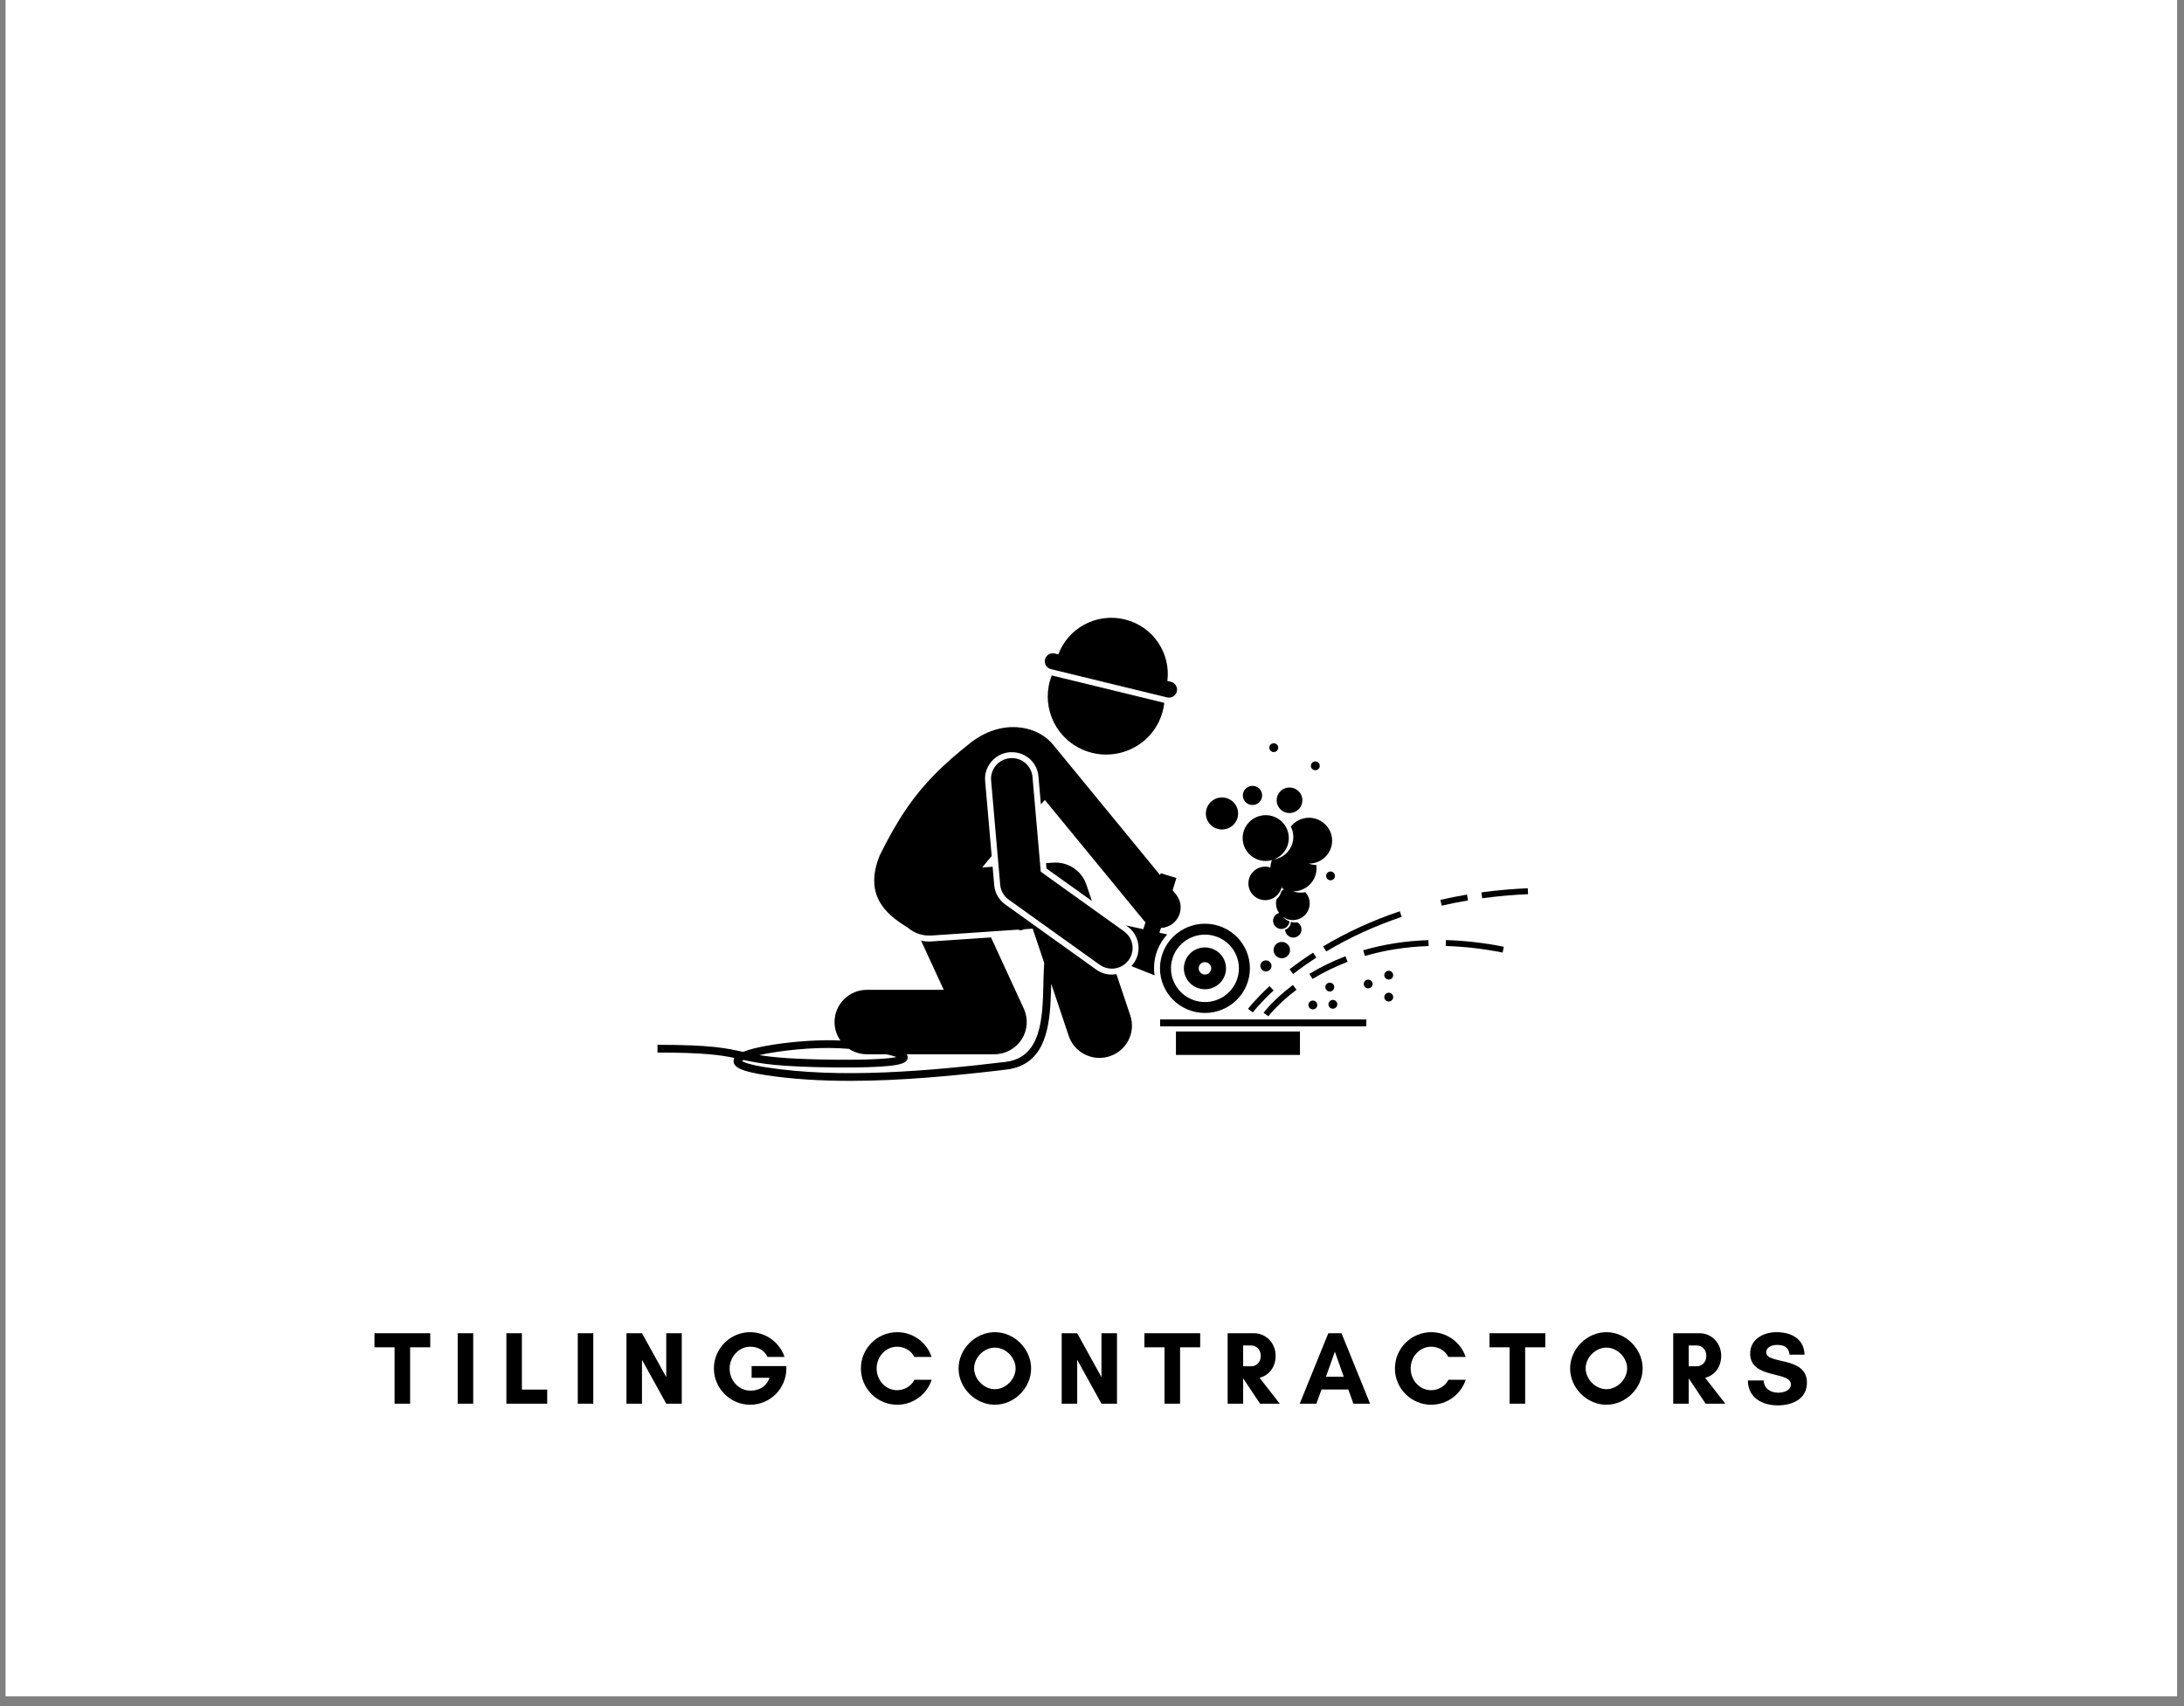<svg xmlns="http://www.w3.org/2000/svg" xmlns:xlink="http://www.w3.org/1999/xlink" width="218.88" viewBox="0 0 218.88 171" height="171" preserveAspectRatio="xMidYMid meet"><rect x="0" y="0" width="218.88" height="171" fill="#808080" stroke="none"/><defs><g><g id="glyph-0-0"><path d="M 3.625 -5.652 L 5.641 -5.652 L 5.641 -7.062 L 0.051 -7.062 L 0.051 -5.652 L 2.066 -5.652 L 2.066 0 L 3.625 0 Z M 3.625 -5.652 "></path></g><g id="glyph-0-1"><path d="M 2.18 0 L 2.18 -7.062 L 0.625 -7.062 L 0.625 0 Z M 2.18 0 "></path></g><g id="glyph-0-2"><path d="M 0.625 0 L 4.715 0 L 4.715 -1.414 L 2.18 -1.414 L 2.18 -7.062 L 0.625 -7.062 Z M 0.625 0 "></path></g><g id="glyph-0-3"><path d="M 6.168 0 L 6.168 -7.062 L 4.613 -7.062 L 4.613 -2.66 L 2.18 -7.062 L 0.625 -7.062 L 0.625 0 L 2.18 0 L 2.18 -4.402 L 4.613 0 Z M 6.168 0 "></path></g><g id="glyph-0-4"><path d="M 4.156 -5.711 C 4.84 -5.711 5.547 -5.434 5.891 -4.684 L 7.602 -4.684 C 7.113 -6.148 5.711 -7.168 4.156 -7.168 C 2.16 -7.168 0.52 -5.527 0.52 -3.531 C 0.52 -1.539 2.16 0.105 4.156 0.105 C 6.168 0.105 7.781 -1.527 7.781 -3.531 L 7.781 -3.77 L 4.301 -3.77 L 4.301 -2.598 L 6.098 -2.598 C 5.711 -1.527 4.84 -1.309 4.156 -1.309 C 3.031 -1.309 2.098 -2.316 2.098 -3.512 C 2.098 -4.707 3.031 -5.711 4.156 -5.711 Z M 4.156 -5.711 "></path></g><g id="glyph-0-5"></g><g id="glyph-0-6"><path d="M 5.723 -2.398 C 5.434 -1.777 4.727 -1.352 4 -1.352 C 2.855 -1.352 1.941 -2.328 1.941 -3.531 C 1.941 -4.727 2.855 -5.711 4 -5.711 C 4.715 -5.711 5.422 -5.316 5.711 -4.684 L 7.449 -4.684 C 6.969 -6.129 5.609 -7.168 4 -7.168 C 1.996 -7.168 0.363 -5.535 0.363 -3.531 C 0.363 -1.527 1.996 0.105 4 0.105 C 5.609 0.105 6.98 -0.945 7.457 -2.398 Z M 5.723 -2.398 "></path></g><g id="glyph-0-7"><path d="M 6.078 -3.543 C 6.078 -2.453 5.09 -1.453 4 -1.453 C 2.91 -1.453 1.922 -2.453 1.922 -3.543 C 1.922 -4.633 2.91 -5.621 4 -5.621 C 5.09 -5.621 6.078 -4.633 6.078 -3.543 Z M 7.633 -3.531 C 7.633 -5.484 5.953 -7.168 4 -7.168 C 2.047 -7.168 0.363 -5.484 0.363 -3.531 C 0.363 -1.578 2.047 0.105 4 0.105 C 5.953 0.105 7.633 -1.578 7.633 -3.531 Z M 7.633 -3.531 "></path></g><g id="glyph-0-8"><path d="M 2.18 -2.523 L 2.191 -2.523 L 3.875 0 L 5.848 0 L 3.824 -2.598 C 4.715 -2.816 5.434 -3.605 5.434 -4.797 C 5.434 -6.137 4.414 -7.062 3.273 -7.062 L 0.625 -7.062 L 0.625 0 L 2.18 0 Z M 3.012 -5.836 C 3.469 -5.836 3.945 -5.441 3.945 -4.797 C 3.945 -4.125 3.469 -3.75 3.012 -3.75 L 2.18 -3.75 L 2.18 -5.836 Z M 3.012 -5.836 "></path></g><g id="glyph-0-9"><path d="M 4.465 -2.699 L 2.68 -2.699 L 3.574 -5.215 Z M 7.105 0 L 4.238 -7.062 L 2.918 -7.062 L 0.051 0 L 1.723 0 L 2.234 -1.422 L 4.922 -1.422 L 5.434 0 Z M 7.105 0 "></path></g><g id="glyph-0-10"><path d="M 3.367 -1.102 C 2.598 -1.102 1.934 -1.484 1.891 -2.328 L 0.312 -2.328 C 0.32 -0.602 1.746 0.168 3.305 0.168 C 4.746 0.168 6.23 -0.445 6.23 -2.109 C 6.23 -4.797 2.148 -3.895 2.148 -5.152 C 2.148 -5.68 2.762 -5.891 3.199 -5.891 C 3.977 -5.891 4.402 -5.652 4.488 -4.914 L 5.992 -4.914 C 5.941 -6.523 4.633 -7.168 3.18 -7.168 C 1.891 -7.168 0.539 -6.48 0.539 -5.027 C 0.539 -2.422 4.621 -3.305 4.621 -1.934 C 4.621 -1.297 3.852 -1.102 3.367 -1.102 Z M 3.367 -1.102 "></path></g></g><clipPath id="clip-0"><path d="M 0.578 0 L 218.184 0 L 218.184 170.004 L 0.578 170.004 Z M 0.578 0 " clip-rule="nonzero"></path></clipPath><clipPath id="clip-1"><path d="M 104 61.379 L 118 61.379 L 118 70 L 104 70 Z M 104 61.379 " clip-rule="nonzero"></path></clipPath><clipPath id="clip-2"><path d="M 148 89 L 153.133 89 L 153.133 91 L 148 91 Z M 148 89 " clip-rule="nonzero"></path></clipPath><clipPath id="clip-3"><path d="M 65.895 72 L 119 72 L 119 108.355 L 65.895 108.355 Z M 65.895 72 " clip-rule="nonzero"></path></clipPath></defs><g clip-path="url(#clip-0)"><path fill="rgb(100%, 100%, 100%)" d="M 0.578 0 L 218.305 0 L 218.305 170.004 L 0.578 170.004 Z M 0.578 0 " fill-opacity="1" fill-rule="nonzero"></path><path fill="rgb(100%, 100%, 100%)" d="M 0.578 0 L 218.305 0 L 218.305 170.004 L 0.578 170.004 Z M 0.578 0 " fill-opacity="1" fill-rule="nonzero"></path></g><path fill="rgb(0%, 0%, 0%)" d="M 109.43 90.305 L 108.875 88.664 C 108.406 87.27 107.047 86.363 105.566 86.461 L 104.832 86.512 L 104.879 87.047 Z M 109.43 90.305 " fill-opacity="1" fill-rule="nonzero"></path><path fill="rgb(0%, 0%, 0%)" d="M 108.352 75.066 C 111.273 76.441 114.77 75.207 116.156 72.305 C 116.441 71.703 116.617 71.074 116.684 70.445 L 105.406 67.699 C 104.297 70.516 105.555 73.75 108.352 75.066 Z M 108.352 75.066 " fill-opacity="1" fill-rule="nonzero"></path><g clip-path="url(#clip-1)"><path fill="rgb(0%, 0%, 0%)" d="M 105.324 67.066 L 116.957 69.898 C 117.391 70.004 117.832 69.738 117.941 69.309 C 118.047 68.875 117.777 68.438 117.344 68.332 L 116.992 68.246 C 117.348 65.449 115.547 62.77 112.723 62.082 C 109.898 61.395 107.051 62.941 106.066 65.586 L 105.715 65.5 C 105.277 65.391 104.836 65.66 104.73 66.09 C 104.621 66.52 104.891 66.961 105.324 67.066 Z M 105.324 67.066 " fill-opacity="1" fill-rule="nonzero"></path></g><path fill="rgb(0%, 0%, 0%)" d="M 119.434 101.328 C 121.812 102.055 124.332 100.73 125.066 98.371 C 125.797 96.008 124.465 93.508 122.086 92.781 C 119.707 92.055 117.184 93.379 116.453 95.738 C 115.719 98.098 117.055 100.602 119.434 101.328 Z M 117.504 96.059 C 118.059 94.277 119.965 93.277 121.762 93.824 C 123.559 94.375 124.566 96.266 124.012 98.051 C 123.461 99.832 121.555 100.832 119.758 100.285 C 117.961 99.734 116.953 97.844 117.504 96.059 Z M 117.504 96.059 " fill-opacity="1" fill-rule="nonzero"></path><path fill="rgb(0%, 0%, 0%)" d="M 120.137 99.059 C 121.254 99.398 122.434 98.777 122.777 97.672 C 123.121 96.566 122.496 95.391 121.379 95.051 C 120.266 94.711 119.082 95.332 118.742 96.438 C 118.398 97.543 119.023 98.719 120.137 99.059 Z M 120.945 96.461 C 121.273 96.562 121.461 96.91 121.355 97.238 C 121.254 97.566 120.906 97.75 120.574 97.648 C 120.246 97.547 120.059 97.199 120.16 96.871 C 120.262 96.543 120.613 96.359 120.945 96.461 Z M 120.945 96.461 " fill-opacity="1" fill-rule="nonzero"></path><path fill="rgb(0%, 0%, 0%)" d="M 117.852 103.383 L 130.281 103.383 L 130.281 105.734 L 117.852 105.734 Z M 117.852 103.383 " fill-opacity="1" fill-rule="nonzero"></path><g clip-path="url(#clip-2)"><path fill="rgb(0%, 0%, 0%)" d="M 153.141 89.621 L 153.113 89.027 C 151.539 89.098 149.973 89.234 148.465 89.441 L 148.547 90.031 C 150.039 89.828 151.586 89.688 153.141 89.621 Z M 153.141 89.621 " fill-opacity="1" fill-rule="nonzero"></path></g><path fill="rgb(0%, 0%, 0%)" d="M 147.121 90.25 L 147.023 89.664 C 146.121 89.812 145.223 89.992 144.352 90.191 L 144.488 90.77 C 145.348 90.574 146.234 90.398 147.121 90.25 Z M 147.121 90.25 " fill-opacity="1" fill-rule="nonzero"></path><path fill="rgb(0%, 0%, 0%)" d="M 132.914 95.363 C 135.242 93.969 137.785 92.801 140.477 91.898 L 140.285 91.336 C 137.551 92.254 134.969 93.438 132.605 94.855 Z M 132.914 95.363 " fill-opacity="1" fill-rule="nonzero"></path><path fill="rgb(0%, 0%, 0%)" d="M 129.234 97.152 L 129.602 97.621 C 130.34 97.051 131.117 96.5 131.922 95.98 L 131.594 95.484 C 130.777 96.012 129.984 96.574 129.234 97.152 Z M 129.234 97.152 " fill-opacity="1" fill-rule="nonzero"></path><path fill="rgb(0%, 0%, 0%)" d="M 125.555 101.473 C 125.562 101.465 126.246 100.562 127.641 99.273 L 127.234 98.836 C 125.793 100.168 125.102 101.082 125.074 101.117 Z M 125.555 101.473 " fill-opacity="1" fill-rule="nonzero"></path><path fill="rgb(0%, 0%, 0%)" d="M 144.891 94.816 C 146.727 94.867 148.645 95.086 150.594 95.473 L 150.711 94.891 C 148.727 94.496 146.773 94.273 144.906 94.223 Z M 144.891 94.816 " fill-opacity="1" fill-rule="nonzero"></path><path fill="rgb(0%, 0%, 0%)" d="M 136.793 95.812 C 138.797 95.227 140.945 94.895 143.176 94.82 L 143.156 94.227 C 140.875 94.301 138.676 94.641 136.621 95.246 Z M 136.793 95.812 " fill-opacity="1" fill-rule="nonzero"></path><path fill="rgb(0%, 0%, 0%)" d="M 134.84 95.844 C 133.574 96.328 132.359 96.922 131.227 97.609 L 131.539 98.117 C 132.641 97.449 133.824 96.871 135.055 96.398 Z M 134.84 95.844 " fill-opacity="1" fill-rule="nonzero"></path><path fill="rgb(0%, 0%, 0%)" d="M 126.633 101.508 L 127.117 101.859 C 127.125 101.848 128.047 100.617 129.938 99.199 L 129.574 98.727 C 127.609 100.199 126.672 101.457 126.633 101.508 Z M 126.633 101.508 " fill-opacity="1" fill-rule="nonzero"></path><path fill="rgb(0%, 0%, 0%)" d="M 128.461 94.406 C 128.004 94.406 127.637 94.773 127.637 95.223 C 127.637 95.676 128.004 96.043 128.461 96.043 C 128.914 96.043 129.285 95.676 129.285 95.223 C 129.285 94.773 128.914 94.406 128.461 94.406 Z M 128.461 94.406 " fill-opacity="1" fill-rule="nonzero"></path><path fill="rgb(0%, 0%, 0%)" d="M 127.43 96.812 C 127.43 96.504 127.18 96.258 126.871 96.258 C 126.562 96.258 126.312 96.504 126.312 96.812 C 126.312 97.117 126.562 97.367 126.871 97.367 C 127.18 97.367 127.43 97.117 127.43 96.812 Z M 127.43 96.812 " fill-opacity="1" fill-rule="nonzero"></path><path fill="rgb(0%, 0%, 0%)" d="M 133.789 87.789 C 133.789 87.547 133.594 87.348 133.348 87.348 C 133.102 87.348 132.902 87.547 132.902 87.789 C 132.902 88.035 133.102 88.23 133.348 88.23 C 133.594 88.23 133.789 88.035 133.789 87.789 Z M 133.789 87.789 " fill-opacity="1" fill-rule="nonzero"></path><path fill="rgb(0%, 0%, 0%)" d="M 131.824 77.199 C 132.066 77.199 132.266 77 132.266 76.758 C 132.266 76.516 132.066 76.316 131.824 76.316 C 131.578 76.316 131.379 76.516 131.379 76.758 C 131.379 77 131.578 77.199 131.824 77.199 Z M 131.824 77.199 " fill-opacity="1" fill-rule="nonzero"></path><path fill="rgb(0%, 0%, 0%)" d="M 127.656 75.379 C 127.902 75.379 128.102 75.184 128.102 74.938 C 128.102 74.695 127.902 74.496 127.656 74.496 C 127.41 74.496 127.211 74.695 127.211 74.938 C 127.211 75.184 127.41 75.379 127.656 75.379 Z M 127.656 75.379 " fill-opacity="1" fill-rule="nonzero"></path><path fill="rgb(0%, 0%, 0%)" d="M 129.363 92.395 C 129.363 92.398 129.363 92.406 129.363 92.41 C 129.363 92.773 129.125 93.078 128.793 93.184 C 128.812 93.621 129.172 93.969 129.613 93.969 C 130.07 93.969 130.438 93.605 130.438 93.152 C 130.438 92.852 130.273 92.594 130.031 92.449 C 129.969 92.457 129.902 92.465 129.836 92.465 C 129.672 92.465 129.512 92.438 129.363 92.395 Z M 129.363 92.395 " fill-opacity="1" fill-rule="nonzero"></path><path fill="rgb(0%, 0%, 0%)" d="M 126.852 86.293 C 127.066 86.293 127.273 86.262 127.473 86.207 C 127.383 86.438 127.328 86.688 127.32 86.945 C 127.156 86.895 126.984 86.863 126.801 86.863 C 125.871 86.863 125.113 87.613 125.113 88.539 C 125.113 88.582 125.117 88.621 125.117 88.66 C 125.18 89.531 125.91 90.219 126.801 90.219 C 127.648 90.219 128.348 89.598 128.469 88.793 C 128.473 88.832 128.477 88.871 128.477 88.914 C 128.477 88.949 128.473 88.984 128.473 89.02 C 128.535 89.059 128.602 89.094 128.672 89.125 C 128.586 89.18 128.504 89.242 128.426 89.309 C 128.348 89.637 128.172 89.926 127.93 90.145 C 127.898 90.273 127.879 90.406 127.879 90.543 C 127.879 90.902 127.992 91.234 128.188 91.508 C 127.84 91.602 127.586 91.914 127.586 92.289 C 127.586 92.562 127.723 92.801 127.926 92.949 C 128.062 93.047 128.23 93.109 128.41 93.109 C 128.848 93.109 129.199 92.773 129.23 92.348 C 128.973 92.25 128.746 92.094 128.566 91.891 C 128.848 92.098 129.195 92.219 129.57 92.219 C 130.504 92.219 131.258 91.469 131.258 90.543 C 131.258 90.117 131.098 89.734 130.836 89.438 C 130.832 89.434 130.828 89.43 130.824 89.422 C 130.676 89.453 130.52 89.469 130.363 89.469 C 130.082 89.469 129.816 89.418 129.57 89.328 C 129.59 89.328 129.609 89.332 129.629 89.332 C 130.906 89.332 131.941 88.305 131.941 87.035 C 131.941 86.918 131.93 86.805 131.914 86.691 C 131.637 86.688 131.375 86.637 131.133 86.551 C 131.152 86.551 131.172 86.555 131.191 86.555 C 132.469 86.555 133.504 85.523 133.504 84.258 C 133.504 83.266 132.871 82.426 131.984 82.102 C 131.734 82.012 131.469 81.961 131.191 81.961 C 130.449 81.961 129.793 82.309 129.367 82.848 C 129.523 83.16 129.617 83.508 129.617 83.879 C 129.617 85.02 128.773 85.965 127.676 86.141 C 128.543 85.812 129.164 84.98 129.164 84 C 129.164 82.73 128.129 81.703 126.852 81.703 C 126.727 81.703 126.602 81.715 126.48 81.734 C 125.379 81.91 124.539 82.855 124.539 84 C 124.539 85.266 125.574 86.293 126.852 86.293 Z M 126.852 86.293 " fill-opacity="1" fill-rule="nonzero"></path><path fill="rgb(0%, 0%, 0%)" d="M 124.082 81.535 C 124.082 81.746 124.043 81.953 123.961 82.148 C 123.879 82.344 123.762 82.52 123.609 82.668 C 123.457 82.82 123.281 82.934 123.086 83.016 C 122.887 83.098 122.68 83.137 122.465 83.137 C 122.25 83.137 122.047 83.098 121.848 83.016 C 121.648 82.934 121.477 82.82 121.324 82.668 C 121.172 82.52 121.055 82.344 120.973 82.148 C 120.891 81.953 120.852 81.746 120.852 81.535 C 120.852 81.32 120.891 81.117 120.973 80.922 C 121.055 80.723 121.172 80.551 121.324 80.398 C 121.477 80.25 121.648 80.133 121.848 80.051 C 122.047 79.969 122.25 79.93 122.465 79.93 C 122.68 79.93 122.887 79.969 123.086 80.051 C 123.281 80.133 123.457 80.25 123.609 80.398 C 123.762 80.551 123.879 80.723 123.961 80.922 C 124.043 81.117 124.082 81.32 124.082 81.535 Z M 124.082 81.535 " fill-opacity="1" fill-rule="nonzero"></path><path fill="rgb(0%, 0%, 0%)" d="M 125.523 80.684 C 126.059 80.684 126.492 80.254 126.492 79.727 C 126.492 79.195 126.059 78.766 125.523 78.766 C 124.992 78.766 124.559 79.195 124.559 79.727 C 124.559 80.254 124.992 80.684 125.523 80.684 Z M 125.523 80.684 " fill-opacity="1" fill-rule="nonzero"></path><path fill="rgb(0%, 0%, 0%)" d="M 130.527 80.211 C 130.527 80.379 130.492 80.543 130.426 80.699 C 130.363 80.855 130.27 80.996 130.148 81.117 C 130.027 81.234 129.887 81.328 129.73 81.395 C 129.57 81.457 129.406 81.492 129.234 81.492 C 129.062 81.492 128.898 81.457 128.742 81.395 C 128.582 81.328 128.441 81.234 128.324 81.117 C 128.203 80.996 128.109 80.855 128.043 80.699 C 127.977 80.543 127.945 80.379 127.945 80.211 C 127.945 80.039 127.977 79.875 128.043 79.719 C 128.109 79.562 128.203 79.426 128.324 79.305 C 128.441 79.184 128.582 79.09 128.742 79.027 C 128.898 78.961 129.062 78.93 129.234 78.93 C 129.406 78.93 129.57 78.961 129.73 79.027 C 129.887 79.09 130.027 79.184 130.148 79.305 C 130.27 79.426 130.363 79.562 130.426 79.719 C 130.492 79.875 130.527 80.039 130.527 80.211 Z M 130.527 80.211 " fill-opacity="1" fill-rule="nonzero"></path><path fill="rgb(0%, 0%, 0%)" d="M 133.715 98.934 C 133.715 99.055 133.672 99.16 133.586 99.246 C 133.496 99.332 133.395 99.375 133.27 99.375 C 133.148 99.375 133.043 99.332 132.957 99.246 C 132.867 99.16 132.824 99.055 132.824 98.934 C 132.824 98.812 132.867 98.707 132.957 98.621 C 133.043 98.535 133.148 98.492 133.27 98.492 C 133.395 98.492 133.496 98.535 133.586 98.621 C 133.672 98.707 133.715 98.812 133.715 98.934 Z M 133.715 98.934 " fill-opacity="1" fill-rule="nonzero"></path><path fill="rgb(0%, 0%, 0%)" d="M 131.129 100.727 C 131.129 100.969 131.328 101.168 131.574 101.168 C 131.82 101.168 132.016 100.969 132.016 100.727 C 132.016 100.48 131.82 100.285 131.574 100.285 C 131.328 100.285 131.129 100.48 131.129 100.727 Z M 131.129 100.727 " fill-opacity="1" fill-rule="nonzero"></path><path fill="rgb(0%, 0%, 0%)" d="M 133.578 101.102 C 133.824 101.102 134.023 100.906 134.023 100.66 C 134.023 100.418 133.824 100.219 133.578 100.219 C 133.336 100.219 133.137 100.418 133.137 100.66 C 133.137 100.906 133.336 101.102 133.578 101.102 Z M 133.578 101.102 " fill-opacity="1" fill-rule="nonzero"></path><path fill="rgb(0%, 0%, 0%)" d="M 137.562 98.625 C 137.562 98.379 137.363 98.184 137.121 98.184 C 136.875 98.184 136.676 98.379 136.676 98.625 C 136.676 98.867 136.875 99.062 137.121 99.062 C 137.363 99.062 137.562 98.867 137.562 98.625 Z M 137.562 98.625 " fill-opacity="1" fill-rule="nonzero"></path><path fill="rgb(0%, 0%, 0%)" d="M 139.18 99.496 C 138.934 99.496 138.734 99.691 138.734 99.938 C 138.734 100.18 138.934 100.379 139.18 100.379 C 139.426 100.379 139.625 100.18 139.625 99.938 C 139.625 99.691 139.426 99.496 139.18 99.496 Z M 139.18 99.496 " fill-opacity="1" fill-rule="nonzero"></path><path fill="rgb(0%, 0%, 0%)" d="M 139.18 97.297 C 138.934 97.297 138.734 97.496 138.734 97.738 C 138.734 97.984 138.934 98.18 139.18 98.18 C 139.426 98.18 139.625 97.984 139.625 97.738 C 139.625 97.496 139.426 97.297 139.18 97.297 Z M 139.18 97.297 " fill-opacity="1" fill-rule="nonzero"></path><g clip-path="url(#clip-3)"><path fill="rgb(0%, 0%, 0%)" d="M 73.523 106.289 C 73.453 106.973 74.332 107.379 76.668 107.746 C 79.363 108.164 82.238 108.332 85.18 108.332 C 90.434 108.332 95.887 107.797 100.855 107.203 C 104.492 106.766 105.133 103.488 105.293 100.305 C 105.324 99.727 105.336 99.148 105.352 98.594 L 107.105 103.82 C 107.559 105.176 108.828 106.031 110.191 106.031 C 110.531 106.031 110.879 105.977 111.219 105.863 C 112.926 105.301 113.848 103.473 113.277 101.777 L 111.887 97.637 C 111.734 97.66 111.582 97.68 111.422 97.68 C 110.859 97.68 110.316 97.508 109.855 97.176 L 100.746 90.652 C 100.109 90.199 99.711 89.496 99.641 88.723 L 99.48 86.875 L 98.438 86.945 C 98.746 86.555 99.066 86.176 99.387 85.801 L 98.73 78.281 C 98.668 77.574 98.891 76.883 99.352 76.34 C 99.812 75.793 100.457 75.461 101.172 75.398 C 101.25 75.391 101.332 75.391 101.41 75.391 C 102.809 75.391 103.953 76.434 104.074 77.82 L 104.316 80.613 C 104.457 80.473 104.59 80.328 104.715 80.18 L 114.629 92.254 C 114.68 92.32 114.738 92.383 114.801 92.438 L 114.582 93.133 L 112.84 92.75 L 112.996 92.859 C 114.195 93.719 114.465 95.387 113.602 96.574 C 113.535 96.668 113.461 96.75 113.387 96.832 L 115.711 97.754 C 115.609 97.039 115.652 96.297 115.879 95.562 C 116.105 94.832 116.492 94.191 116.98 93.656 L 116.199 93.484 L 116.348 93.012 C 116.773 92.988 117.199 92.84 117.559 92.551 C 118.449 91.828 118.582 90.527 117.855 89.641 L 117.52 89.23 L 117.898 88 L 116.324 87.52 L 116.266 87.707 L 105.555 74.656 C 105.508 74.594 105.453 74.539 105.402 74.488 C 105.371 74.453 105.348 74.414 105.316 74.383 C 103.746 72.727 100.383 72.004 97.219 74.484 C 94.438 76.688 92.551 78.57 90.875 81.008 C 89.941 82.367 89.074 83.898 88.156 85.758 C 86.574 89.695 88.762 91.598 90.785 92.852 C 90.848 92.891 90.91 92.93 90.973 92.969 C 91.453 93.387 92.062 93.664 92.723 93.746 C 92.797 93.758 92.867 93.762 92.938 93.762 C 93.07 93.77 93.203 93.773 93.34 93.766 L 102.043 93.176 C 102.117 93.211 102.195 93.238 102.277 93.238 C 102.34 93.238 102.402 93.227 102.461 93.203 C 102.531 93.18 102.594 93.156 102.66 93.133 L 103.496 93.078 L 104.652 96.516 C 104.613 97.035 104.594 97.594 104.578 98.176 C 104.574 98.305 104.57 98.438 104.57 98.57 C 104.488 102.051 104.391 105.996 100.762 106.434 C 93.07 107.352 84.203 108.137 76.789 106.977 C 75.082 106.711 74.527 106.461 74.355 106.344 C 74.398 106.309 74.453 106.273 74.523 106.238 C 76.117 106.586 77.977 106.934 83.754 106.988 C 86.117 107.008 87.91 106.957 89.086 106.836 C 90.238 106.715 90.953 106.535 90.969 106.004 C 90.973 105.898 90.957 105.785 90.867 105.668 L 99.648 105.668 C 100.754 105.668 101.785 105.105 102.387 104.184 C 102.984 103.258 103.066 102.094 102.605 101.094 L 99.32 93.957 L 93.379 94.355 C 93.305 94.363 93.227 94.363 93.152 94.363 C 93.066 94.363 92.984 94.363 92.902 94.359 C 92.824 94.355 92.73 94.348 92.633 94.336 C 92.523 94.32 92.418 94.301 92.309 94.277 L 94.582 99.207 L 86.891 99.207 C 85.094 99.207 83.637 100.652 83.637 102.438 C 83.637 103.129 83.859 103.766 84.23 104.293 C 84.207 104.289 84.188 104.289 84.168 104.289 C 82.316 104.195 79.789 104.352 77.578 104.691 C 76.012 104.93 75.055 105.188 74.469 105.43 C 74.453 105.426 74.438 105.422 74.418 105.418 C 72.809 105.059 71.285 104.719 65.895 104.719 L 65.895 105.496 C 70.473 105.496 72.203 105.742 73.598 106.035 C 73.539 106.141 73.531 106.227 73.523 106.289 Z M 84.129 105.062 C 84.453 105.078 84.773 105.098 85.086 105.125 C 85.605 105.465 86.223 105.668 86.891 105.668 L 88.836 105.668 C 89.258 105.762 89.609 105.855 89.852 105.945 C 89.219 106.078 87.648 106.246 83.762 106.211 C 79.609 106.172 77.52 105.984 76.09 105.75 C 78.094 105.305 81.395 104.93 84.129 105.062 Z M 84.129 105.062 " fill-opacity="1" fill-rule="nonzero"></path></g><path fill="rgb(0%, 0%, 0%)" d="M 113.113 96.227 C 113.789 95.301 113.578 94.012 112.645 93.344 L 104.305 87.371 L 103.477 77.875 C 103.379 76.734 102.379 75.891 101.223 75.992 C 100.078 76.09 99.23 77.094 99.328 78.23 L 100.238 88.672 C 100.289 89.27 100.605 89.816 101.094 90.172 L 110.207 96.695 C 110.574 96.957 111 97.086 111.426 97.086 C 112.07 97.086 112.707 96.789 113.113 96.227 Z M 113.113 96.227 " fill-opacity="1" fill-rule="nonzero"></path><path fill="rgb(0%, 0%, 0%)" d="M 116.27 102.176 L 136.926 102.176 L 136.926 102.867 L 116.27 102.867 Z M 116.27 102.176 " fill-opacity="1" fill-rule="nonzero"></path><g fill="rgb(0%, 0%, 0%)" fill-opacity="1"><use xmlns:xlink="http://www.w3.org/1999/xlink" x="37.478" y="140.689" xlink:href="#glyph-0-0" xlink:type="simple" xlink:actuate="onLoad" xlink:show="embed"></use></g><g fill="rgb(0%, 0%, 0%)" fill-opacity="1"><use xmlns:xlink="http://www.w3.org/1999/xlink" x="45.245" y="140.689" xlink:href="#glyph-0-1" xlink:type="simple" xlink:actuate="onLoad" xlink:show="embed"></use></g><g fill="rgb(0%, 0%, 0%)" fill-opacity="1"><use xmlns:xlink="http://www.w3.org/1999/xlink" x="50.125" y="140.689" xlink:href="#glyph-0-2" xlink:type="simple" xlink:actuate="onLoad" xlink:show="embed"></use></g><g fill="rgb(0%, 0%, 0%)" fill-opacity="1"><use xmlns:xlink="http://www.w3.org/1999/xlink" x="57.279" y="140.689" xlink:href="#glyph-0-1" xlink:type="simple" xlink:actuate="onLoad" xlink:show="embed"></use></g><g fill="rgb(0%, 0%, 0%)" fill-opacity="1"><use xmlns:xlink="http://www.w3.org/1999/xlink" x="62.159" y="140.689" xlink:href="#glyph-0-3" xlink:type="simple" xlink:actuate="onLoad" xlink:show="embed"></use></g><g fill="rgb(0%, 0%, 0%)" fill-opacity="1"><use xmlns:xlink="http://www.w3.org/1999/xlink" x="71.026" y="140.689" xlink:href="#glyph-0-4" xlink:type="simple" xlink:actuate="onLoad" xlink:show="embed"></use></g><g fill="rgb(0%, 0%, 0%)" fill-opacity="1"><use xmlns:xlink="http://www.w3.org/1999/xlink" x="81.242" y="140.689" xlink:href="#glyph-0-5" xlink:type="simple" xlink:actuate="onLoad" xlink:show="embed"></use></g><g fill="rgb(0%, 0%, 0%)" fill-opacity="1"><use xmlns:xlink="http://www.w3.org/1999/xlink" x="85.915" y="140.689" xlink:href="#glyph-0-6" xlink:type="simple" xlink:actuate="onLoad" xlink:show="embed"></use></g><g fill="rgb(0%, 0%, 0%)" fill-opacity="1"><use xmlns:xlink="http://www.w3.org/1999/xlink" x="95.705" y="140.689" xlink:href="#glyph-0-7" xlink:type="simple" xlink:actuate="onLoad" xlink:show="embed"></use></g><g fill="rgb(0%, 0%, 0%)" fill-opacity="1"><use xmlns:xlink="http://www.w3.org/1999/xlink" x="105.776" y="140.689" xlink:href="#glyph-0-3" xlink:type="simple" xlink:actuate="onLoad" xlink:show="embed"></use></g><g fill="rgb(0%, 0%, 0%)" fill-opacity="1"><use xmlns:xlink="http://www.w3.org/1999/xlink" x="114.642" y="140.689" xlink:href="#glyph-0-0" xlink:type="simple" xlink:actuate="onLoad" xlink:show="embed"></use></g><g fill="rgb(0%, 0%, 0%)" fill-opacity="1"><use xmlns:xlink="http://www.w3.org/1999/xlink" x="122.409" y="140.689" xlink:href="#glyph-0-8" xlink:type="simple" xlink:actuate="onLoad" xlink:show="embed"></use></g><g fill="rgb(0%, 0%, 0%)" fill-opacity="1"><use xmlns:xlink="http://www.w3.org/1999/xlink" x="130.206" y="140.689" xlink:href="#glyph-0-9" xlink:type="simple" xlink:actuate="onLoad" xlink:show="embed"></use></g><g fill="rgb(0%, 0%, 0%)" fill-opacity="1"><use xmlns:xlink="http://www.w3.org/1999/xlink" x="139.436" y="140.689" xlink:href="#glyph-0-6" xlink:type="simple" xlink:actuate="onLoad" xlink:show="embed"></use></g><g fill="rgb(0%, 0%, 0%)" fill-opacity="1"><use xmlns:xlink="http://www.w3.org/1999/xlink" x="149.226" y="140.689" xlink:href="#glyph-0-0" xlink:type="simple" xlink:actuate="onLoad" xlink:show="embed"></use></g><g fill="rgb(0%, 0%, 0%)" fill-opacity="1"><use xmlns:xlink="http://www.w3.org/1999/xlink" x="156.993" y="140.689" xlink:href="#glyph-0-7" xlink:type="simple" xlink:actuate="onLoad" xlink:show="embed"></use></g><g fill="rgb(0%, 0%, 0%)" fill-opacity="1"><use xmlns:xlink="http://www.w3.org/1999/xlink" x="167.064" y="140.689" xlink:href="#glyph-0-8" xlink:type="simple" xlink:actuate="onLoad" xlink:show="embed"></use></g><g fill="rgb(0%, 0%, 0%)" fill-opacity="1"><use xmlns:xlink="http://www.w3.org/1999/xlink" x="174.861" y="140.689" xlink:href="#glyph-0-10" xlink:type="simple" xlink:actuate="onLoad" xlink:show="embed"></use></g></svg>